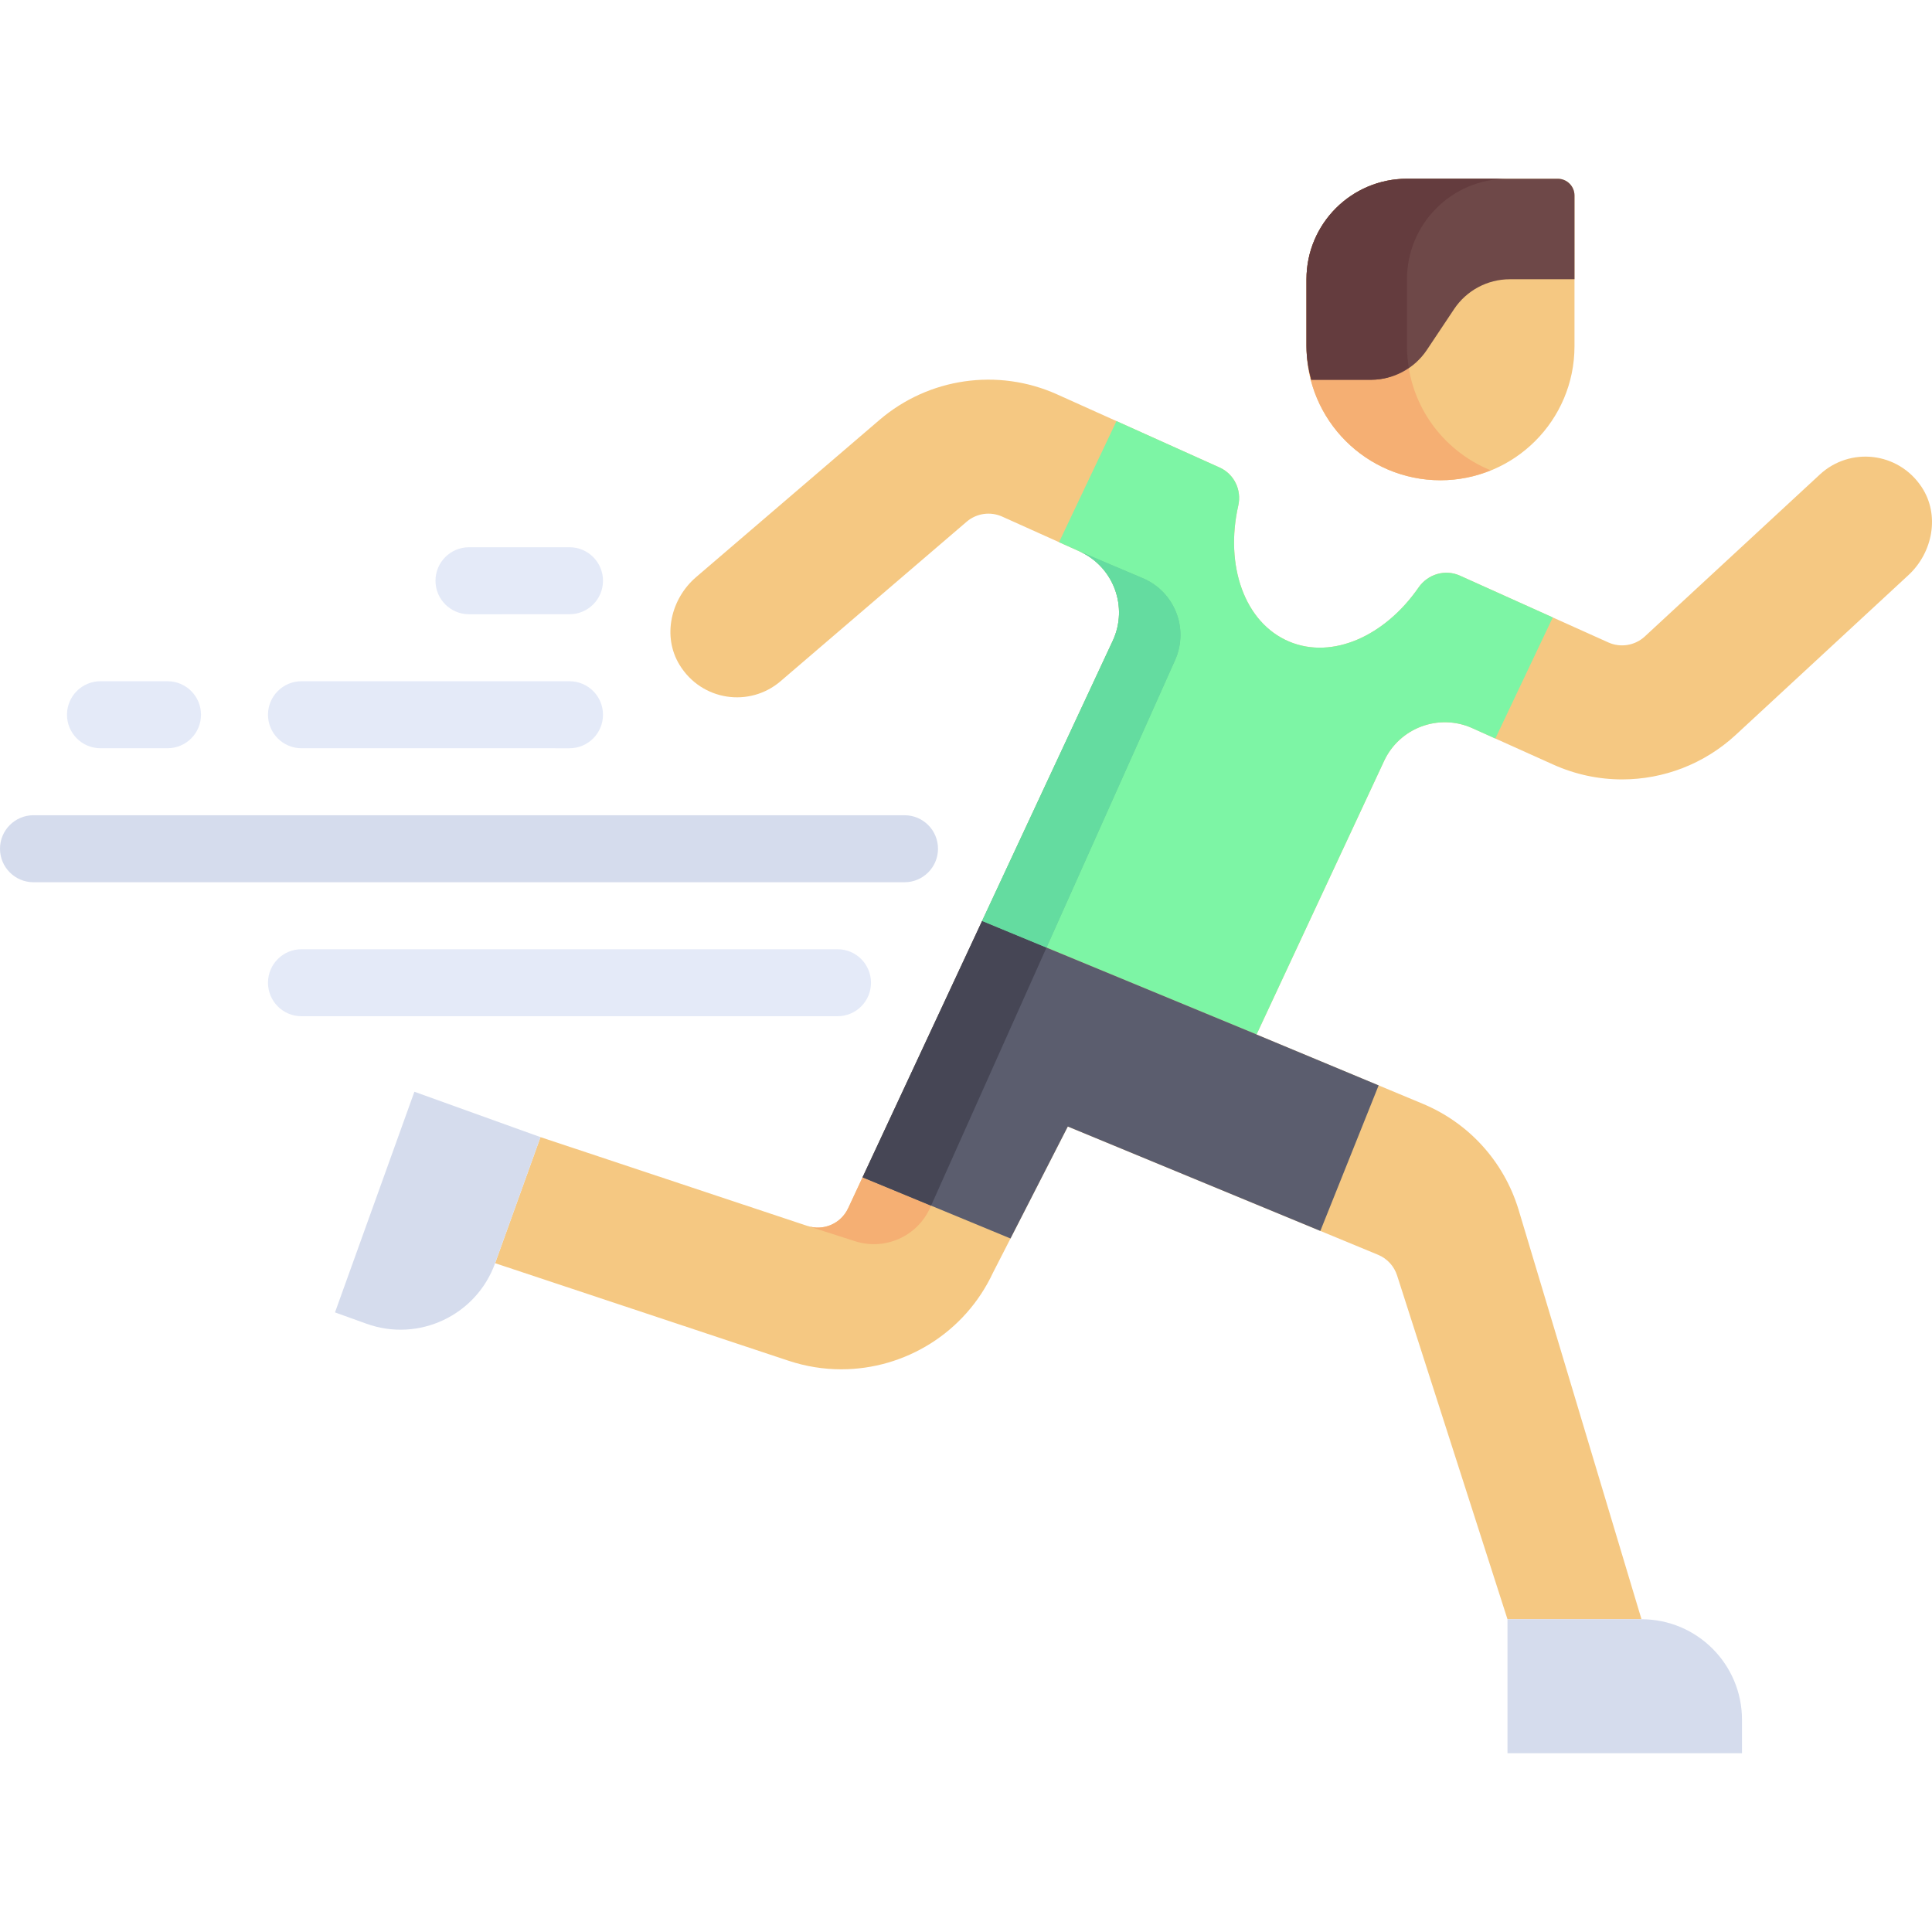 <?xml version="1.0" encoding="iso-8859-1"?>
<!-- Generator: Adobe Illustrator 19.0.0, SVG Export Plug-In . SVG Version: 6.00 Build 0)  -->
<svg version="1.1" id="Layer_1" xmlns="http://www.w3.org/2000/svg" xmlns:xlink="http://www.w3.org/1999/xlink" x="0px" y="0px"
	 viewBox="0 0 511.999 511.999" style="enable-background:new 0 0 511.999 511.999;" xml:space="preserve">
<path style="fill:#F5C882;" d="M509.253,129.072c-6.228-9.394-19.026-10.67-26.954-3.342l-46.407,42.94
	c-2.615,2.419-6.424,3.042-9.672,1.579l-39.336-17.701c-3.936-1.771-8.505-0.385-10.962,3.164
	c-8.882,12.823-22.798,19.132-34.262,14.32c-11.856-4.976-17.108-20.156-13.501-36.062c0.935-4.124-1.096-8.341-4.952-10.076
	l-43.046-19.37c-15.688-7.06-34.042-4.419-47.104,6.776l-48.581,41.641c-6.713,5.754-9.005,15.671-4.409,23.223
	c5.862,9.629,18.609,11.388,26.801,4.358l49.305-42.26c2.612-2.239,6.284-2.768,9.423-1.356l20.487,9.218
	c9.029,4.063,12.99,14.724,8.807,23.697l-70.121,150.374c-1.908,4.088-6.563,6.108-10.854,4.669l-70.68-23.516L131.21,334.76
	l77.696,25.83c4.643,1.548,9.376,2.289,14.045,2.289c16.832,0,32.755-9.632,40.219-25.64l19.81-38.7l82.226,33.993
	c2.445,1.019,4.291,3.052,5.071,5.587l29.222,90.997h35.511l-32.62-108.684c-3.893-12.649-13.13-22.827-25.355-27.925
	l-44.045-18.351l33.809-72.5c4.105-8.803,14.521-12.673,23.377-8.688l21.469,9.661c5.86,2.636,12.068,3.923,18.233,3.923
	c10.95,0,21.744-4.062,30.131-11.816l45.735-42.314C512.229,146.424,514.135,136.434,509.253,129.072z"/>
<path style="fill:#F5AF73;" d="M228.586,312.004l-3.82,8.191c-1.908,4.088-6.563,6.108-10.854,4.669l12.69,4.07
	c7.93,2.543,16.504-1.284,19.904-8.886l0.24-0.537L228.586,312.004z"/>
<path style="fill:#D5DCED;" d="M239.7,233.801H8.878c-4.907,0-8.878-3.975-8.878-8.878c0-4.903,3.971-8.878,8.878-8.878H239.7
	c4.907,0,8.878,3.975,8.878,8.878C248.578,229.826,244.607,233.801,239.7,233.801z"/>
<g>
	<path style="fill:#E4EAF8;" d="M150.922,198.294L150.922,198.294L79.9,198.29c-4.907,0-8.878-3.975-8.878-8.878
		c0-4.903,3.979-8.878,8.878-8.878l0,0l71.022,0.004c4.907,0,8.878,3.975,8.878,8.878C159.8,194.319,155.82,198.294,150.922,198.294
		z"/>
	<path style="fill:#E4EAF8;" d="M124.289,162.783c-4.898,0-8.878-3.975-8.878-8.878c0-4.903,3.971-8.878,8.878-8.878l26.633-0.004
		c4.898,0,8.878,3.975,8.878,8.878c0,4.903-3.971,8.878-8.878,8.878L124.289,162.783z"/>
	<path style="fill:#E4EAF8;" d="M221.944,269.312H79.9c-4.907,0-8.878-3.975-8.878-8.878c0-4.903,3.971-8.878,8.878-8.878h142.044
		c4.907,0,8.878,3.975,8.878,8.878C230.822,265.337,226.851,269.312,221.944,269.312z"/>
	<path style="fill:#E4EAF8;" d="M44.389,198.29H26.633c-4.907,0-8.878-3.975-8.878-8.878c0-4.903,3.971-8.878,8.878-8.878h17.756
		c4.907,0,8.878,3.975,8.878,8.878C53.267,194.315,49.296,198.29,44.389,198.29z"/>
</g>
<g>
	<path style="fill:#D5DCED;" d="M461.644,464.627H399.5v-35.511h35.511c14.709,0,26.633,11.924,26.633,26.633V464.627z"/>
	<path style="fill:#D5DCED;" d="M88.778,347.799l21.039-58.475l33.414,12.023l-12.023,33.414
		c-4.98,13.84-20.237,21.024-34.077,16.043L88.778,347.799z"/>
</g>
<path style="fill:#F5C882;" d="M381.744,127.272L381.744,127.272c-19.612,0-35.511-15.899-35.511-35.511V74.005
	c0-14.709,11.924-26.633,26.633-26.633h39.95c2.451,0,4.439,1.988,4.439,4.439v39.95
	C417.255,111.373,401.356,127.272,381.744,127.272z"/>
<path style="fill:#7DF5A5;" d="M366.8,201.657c4.105-8.803,14.521-12.673,23.377-8.688l6.103,2.747l15.219-32.091l-24.617-11.077
	c-3.936-1.771-8.505-0.385-10.962,3.164c-8.882,12.823-22.798,19.132-34.262,14.32c-11.856-4.976-17.107-20.156-13.501-36.062
	c0.935-4.124-1.096-8.341-4.952-10.076l-27.328-12.298l-15.217,32.09l5.419,2.438c9.029,4.063,12.99,14.724,8.807,23.697
	l-34.622,74.245l72.736,30.069L366.8,201.657z"/>
<g>
	<polygon style="fill:#5B5D6E;" points="333.002,274.135 260.266,244.066 228.586,312.004 267.79,328.211 282.979,298.539 
		349.905,326.206 365.351,287.639 332.991,274.157 	"/>
	<path style="opacity:0.27;fill:#5B5D6E;enable-background:new    ;" d="M302.864,153.232l-16.783-7.108
		c9.029,4.063,12.99,14.724,8.807,23.697l-34.622,74.245l17.069,7.057l34.073-76.177
		C315.143,166.593,311.291,156.801,302.864,153.232z"/>
</g>
<polygon style="fill:#464655;" points="277.335,251.122 260.266,244.066 228.586,312.004 246.745,319.511 "/>
<path style="fill:#64DCA0;" d="M294.887,169.821l-34.622,74.245l17.069,7.057l34.073-76.177c3.736-8.353-0.117-18.146-8.543-21.714
	l-16.783-7.108C295.11,150.188,299.072,160.849,294.887,169.821z"/>
<path style="fill:#F5AF73;" d="M372.866,91.761V74.005c0-14.709,11.924-26.633,26.633-26.633h-26.633
	c-14.709,0-26.633,11.924-26.633,26.633v17.756c0,19.612,15.899,35.511,35.511,35.511c4.716,0,9.198-0.963,13.317-2.633
	C382.057,119.366,372.866,106.657,372.866,91.761z"/>
<path style="fill:#6E4848;" d="M372.866,47.372c-14.709,0-26.633,11.924-26.633,26.633v17.756c0,3.084,0.516,6.025,1.255,8.878
	h15.876c5.937,0,11.48-2.967,14.774-7.907l7.213-10.82c3.293-4.939,8.837-7.907,14.774-7.907h17.131V51.811
	c0-2.451-1.988-4.439-4.439-4.439C412.816,47.372,372.866,47.372,372.866,47.372z"/>
<path style="fill:#643C3E;" d="M346.233,74.005v17.756c0,3.084,0.516,6.025,1.255,8.878h15.876c3.635,0,7.052-1.222,9.966-3.219
	c-0.296-1.844-0.464-3.73-0.464-5.658V74.005c0-14.709,11.924-26.633,26.633-26.633h-26.633
	C358.157,47.372,346.233,59.296,346.233,74.005z"/>
<g>
</g>
<g>
</g>
<g>
</g>
<g>
</g>
<g>
</g>
<g>
</g>
<g>
</g>
<g>
</g>
<g>
</g>
<g>
</g>
<g>
</g>
<g>
</g>
<g>
</g>
<g>
</g>
<g>
</g>
</svg>
